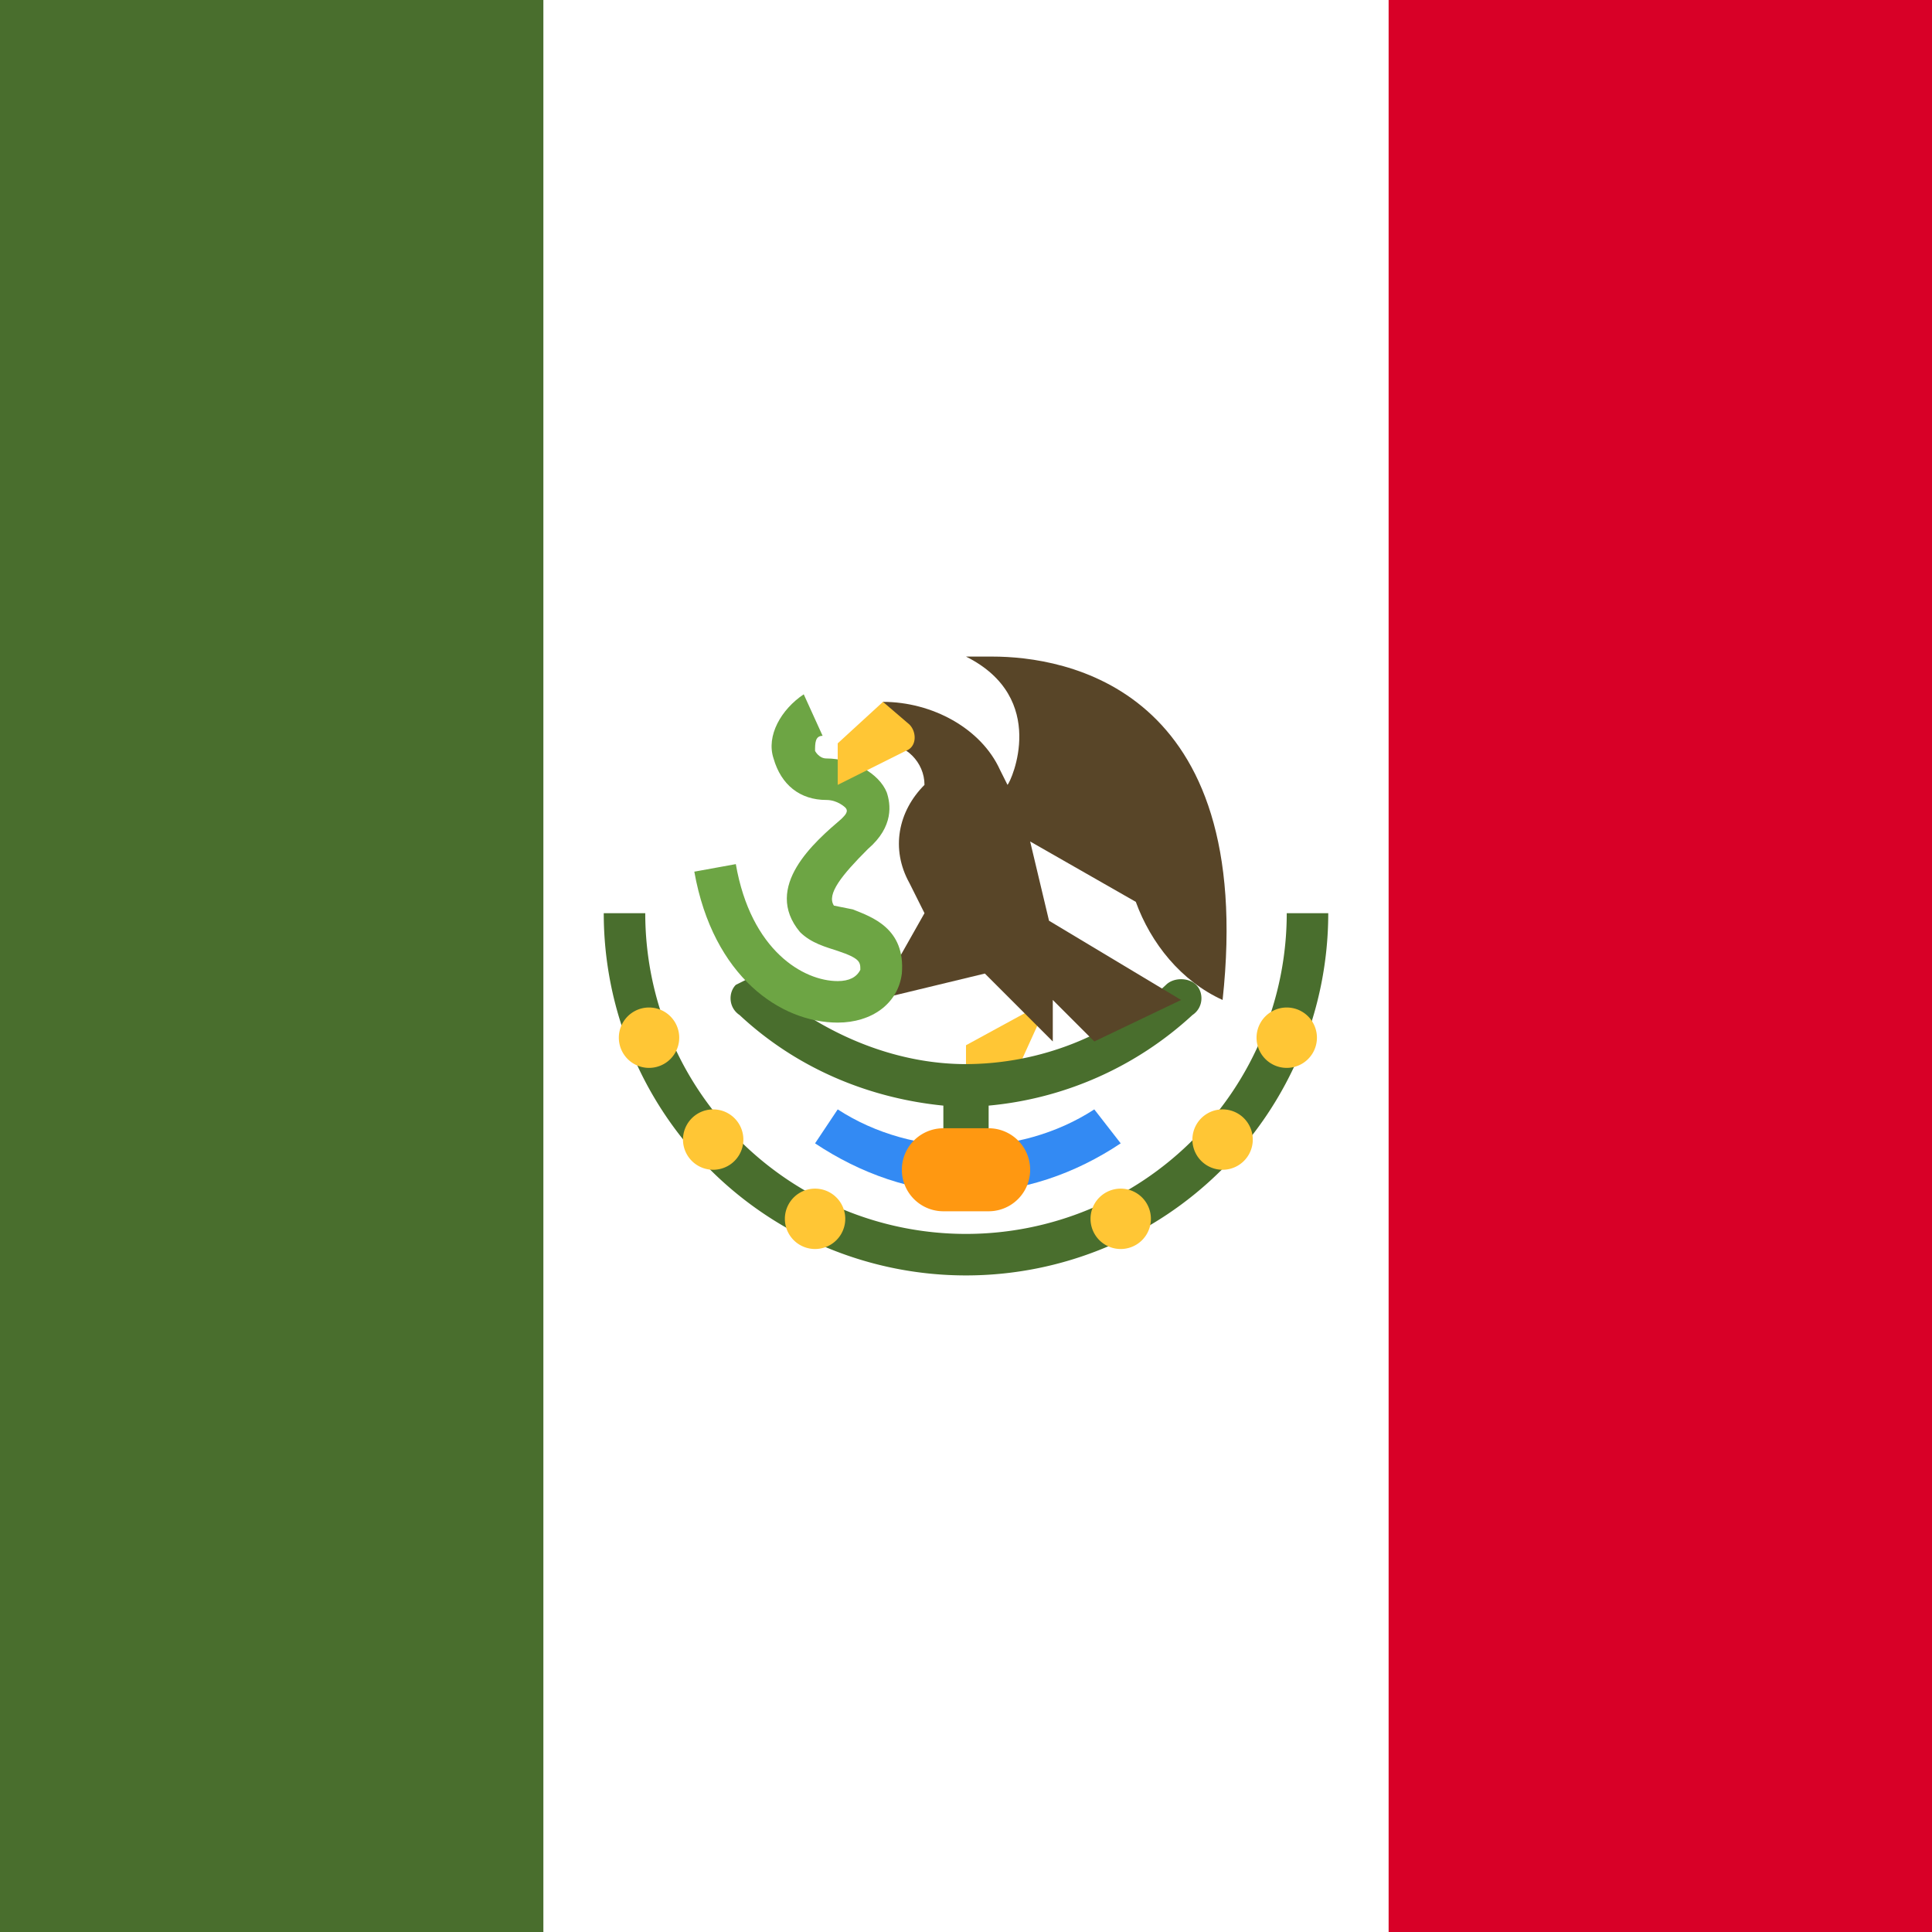 <svg xmlns="http://www.w3.org/2000/svg" width="512" height="512" fill="none"><rect width="100%" height="100%" fill="#333333" stroke="none"/><path fill="#ffffff" d="M128 512V0h256v512z"/><path fill="#496e2d" d="M0 512V0h144v512z"/><path fill="#d80027" d="M368 512V0h144v512z"/><path fill="#ffc635" d="M256 277v10h12l10-22z"/><path fill="#496e2d" d="M171 242a85 85 0 1 0 170 0h11a96 96 0 0 1-192 0zm32 19c15 13 34 21 53 21a78 78 0 0 0 53-21c2-2 6-2 8 0s2 6-1 8a92 92 0 0 1-54 24v17h-12v-17c-20-2-39-10-54-24-3-2-3-6-1-8l4-2z"/><path fill="#338af3" d="M297 303c-12 8-26 13-41 13-14 0-28-5-40-13l6-9c20 13 48 13 68 0z"/><path fill="#584528" d="M263 174c19 0 70 8 61 91-11-5-19-15-23-26l-28-16 5 21 35 21-23 11-11-11v11l-18-18-29 7 13-23-4-8c-5-9-3-19 4-26 0-6-5-11-11-11v-11c13 0 26 7 31 18l2 4c1-1 11-23-11-34z"/><path fill="#6da544" d="M218 195c-2 0-2 2-2 4 0 0 1 2 3 2 7 0 14 4 16 9 1 3 2 9-5 15-7 7-11 12-9 15l5 1c5 2 14 5 13 17-1 8-8 13-17 13-15 0-33-12-38-40l11-2c4 23 18 31 27 31q4.5 0 6-3c0-2 0-3-6-5-3-1-7-2-10-5-10-12 4-24 11-30 1-1 2-2 1-3 0 0-2-2-5-2-7 0-12-4-14-11-2-6 2-13 8-17z"/><path fill="#ffc635" d="M216 315a8 8 0 1 1 0 16 8 8 0 0 1 0-16m81 0a8 8 0 1 1 0 16 8 8 0 0 1 0-16m-108-21a8 8 0 1 1 0 16 8 8 0 0 1 0-16m135 0a8 8 0 1 1 0 16 8 8 0 0 1 0-16m-152-27a8 8 0 1 1 0 16 8 8 0 0 1 0-16m169 0a8 8 0 1 1 0 16 8 8 0 0 1 0-16m-100-75c2 2 2 6-1 7l-18 9v-11l12-11z"/><path fill="#ff9811" d="M262 299a11 11 0 0 1 0 22h-12a11 11 0 0 1 0-22z"/></svg>